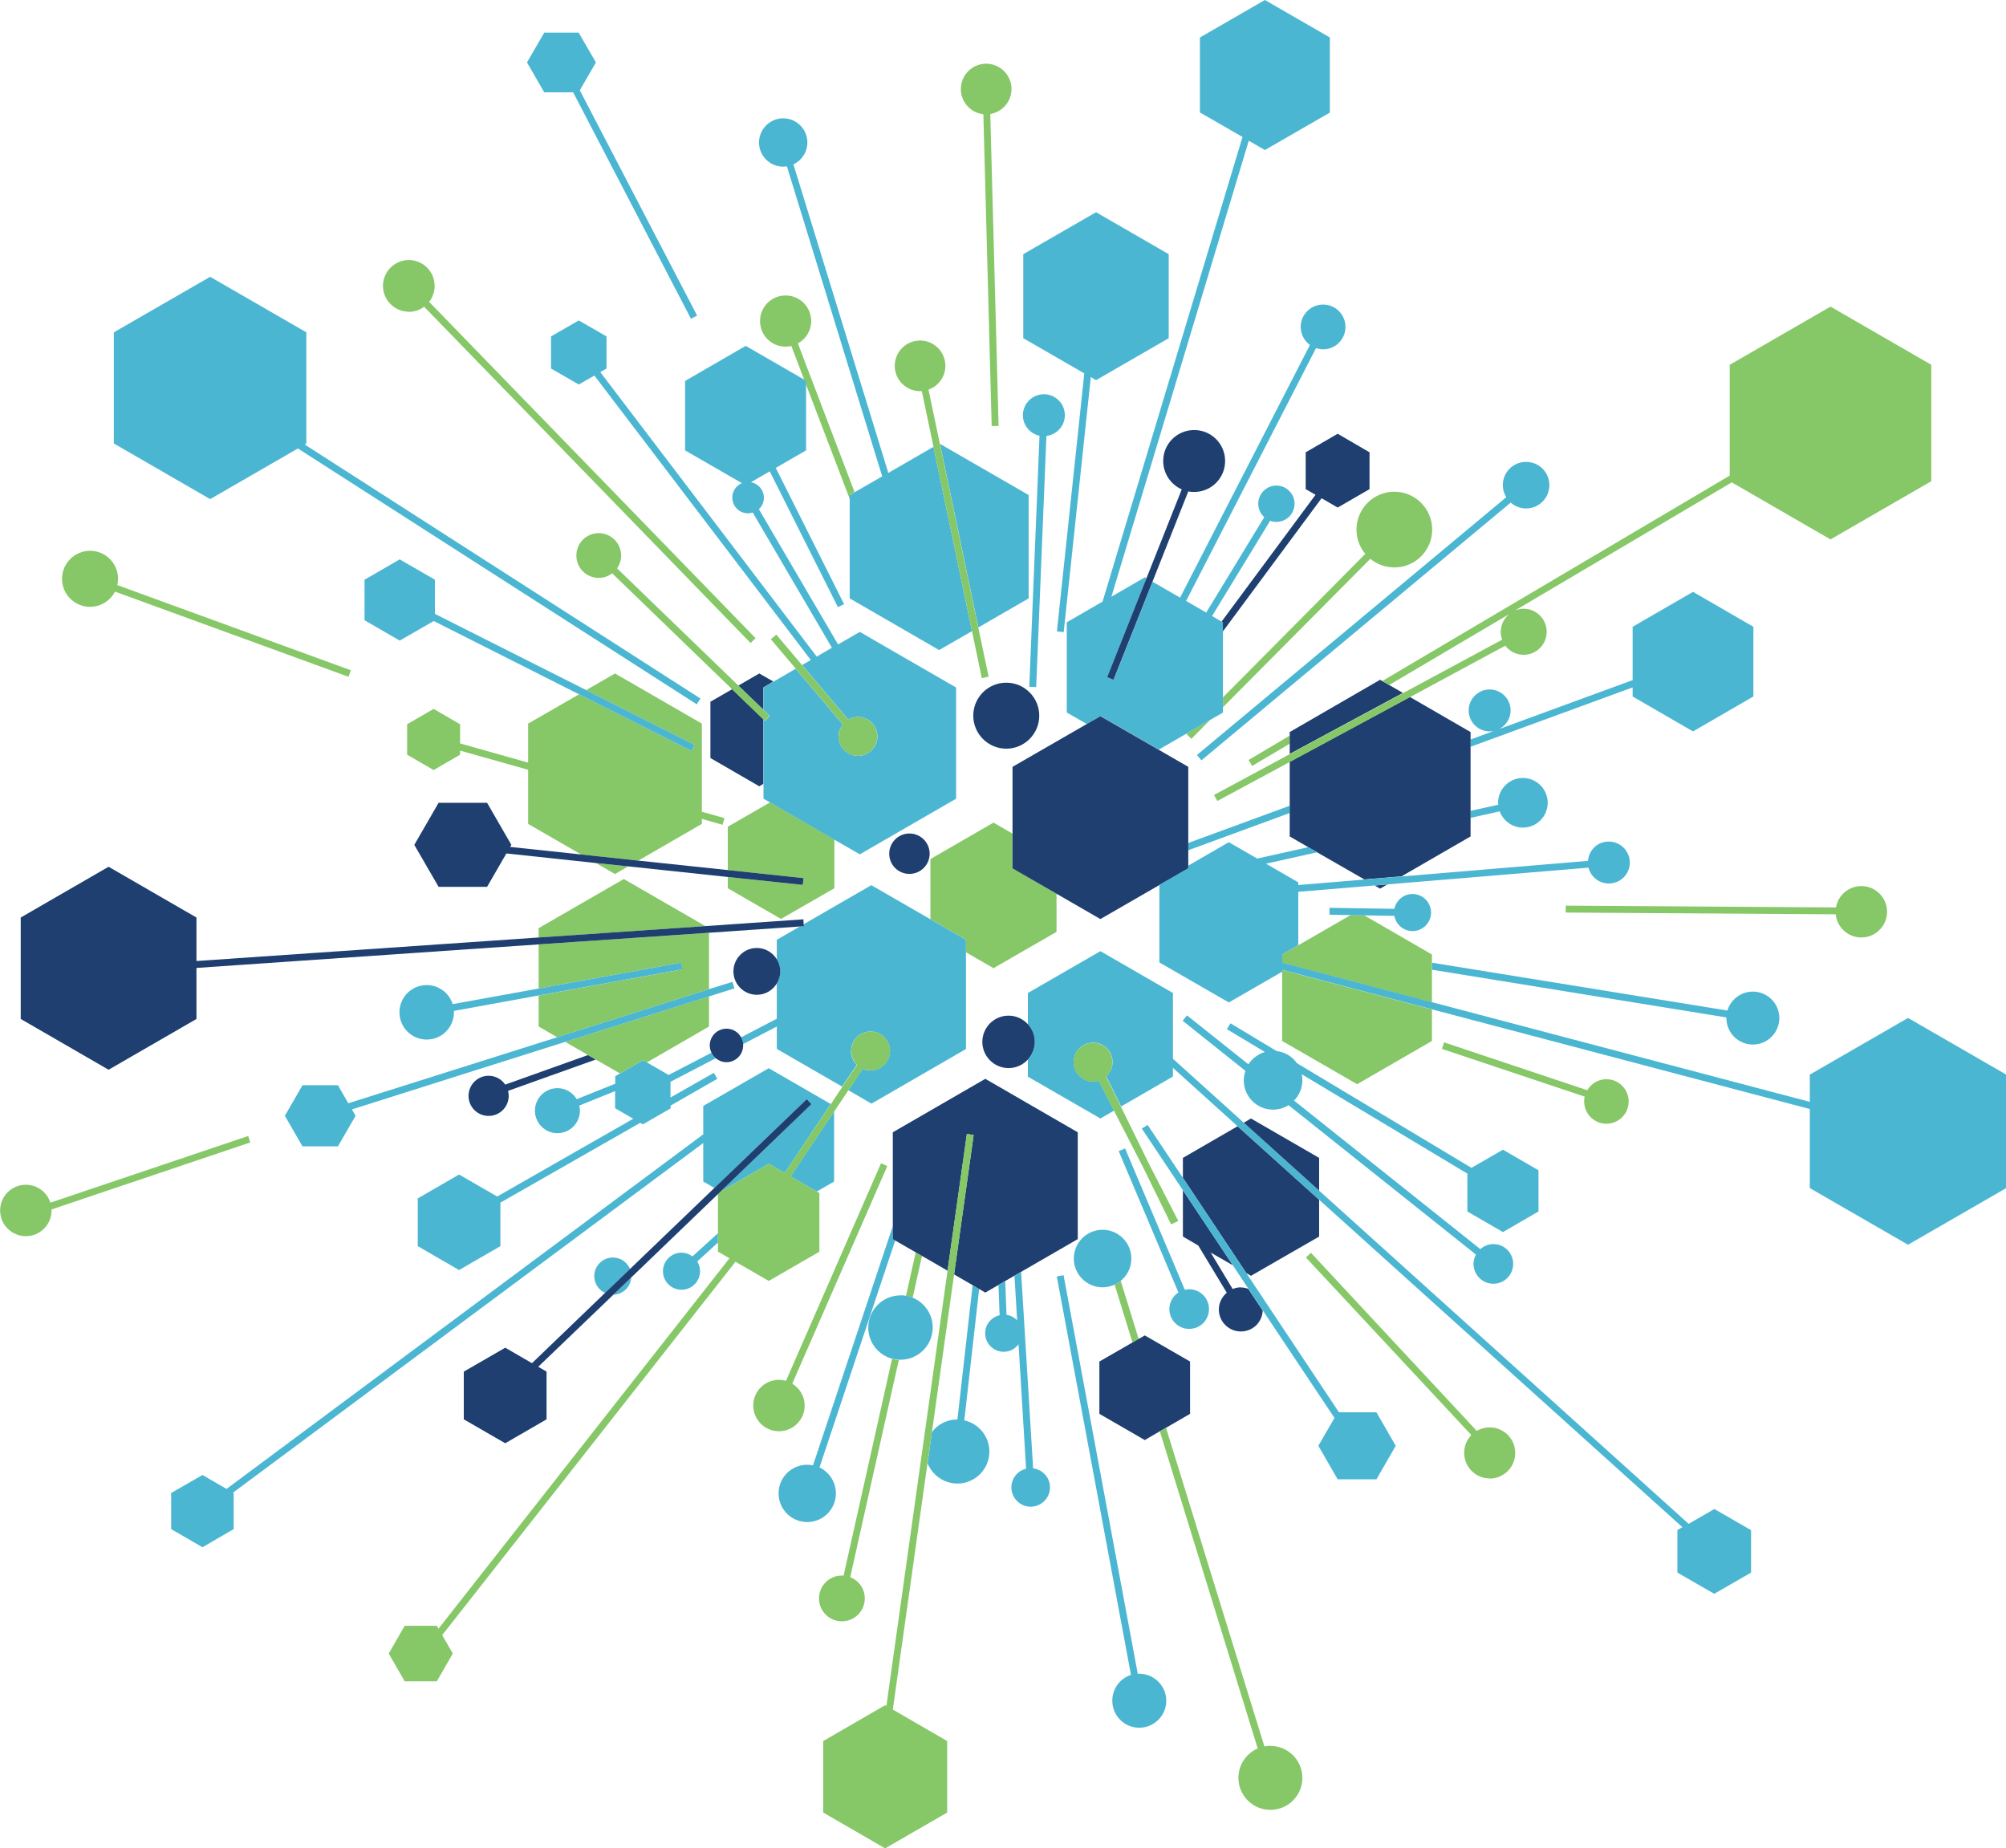 <?xml version="1.0" encoding="UTF-8"?>
<svg id="Layer_2" data-name="Layer 2" xmlns="http://www.w3.org/2000/svg" viewBox="0 0 156.83 144.5">
  <defs>
    <style>
      .cls-1 {
        fill: #4bb6d2;
      }

      .cls-2 {
        fill: #86c767;
      }

      .cls-3 {
        fill: #1e3f6f;
      }
    </style>
  </defs>
  <g id="Artwork">
    <g>
      <polygon class="cls-3" points="95.6 49.37 103.32 38.95 104.58 39.68 107.07 38.24 107.07 35.36 104.58 33.91 102.08 35.36 102.08 38.24 102.85 38.68 95.5 48.6 95.6 48.66 95.6 49.37"/>
      <path class="cls-3" d="M39.49,84.78c-.28-.41-.76-.68-1.29-.68-.86,0-1.57.7-1.57,1.57s.7,1.57,1.57,1.57,1.57-.7,1.57-1.57c0-.13-.02-.26-.05-.39l6.86-2.45-.61-.35-6.47,2.31Z"/>
      <path class="cls-2" d="M63,30.02l3.43,8.98v-.31l.38-.22-4.43-11.62c.62-.34,1.04-1,1.04-1.75,0-1.1-.89-2-2-2s-2,.89-2,2,.89,2,2,2c.16,0,.31-.02.45-.05l1,2.63.13.07v.26Z"/>
      <polygon class="cls-2" points="97.62 59.41 97.89 59.88 100.83 58.14 100.83 57.51 97.62 59.41"/>
      <path class="cls-2" d="M87.61,100.14c-.14.12-.3.21-.47.29l1.4,4.52.48-.28-1.4-4.53Z"/>
      <path class="cls-2" d="M65.94,123.18s-.08-.01-.12-.01c-.99,0-1.79.8-1.79,1.79s.8,1.79,1.79,1.79,1.79-.8,1.79-1.79c0-.76-.47-1.4-1.14-1.66l3.8-16.98c-.18,0-.36-.04-.53-.08l-3.79,16.95Z"/>
      <path class="cls-2" d="M70.83,101.31c.18.03.35.08.52.15l.73-3.27-.49-.28-.76,3.4Z"/>
      <polygon class="cls-2" points="92.76 57.38 93.14 57.76 94.61 56.28 92.83 57.31 92.76 57.38"/>
      <path class="cls-2" d="M107.12,43.68c.51.42,1.17.68,1.89.68,1.64,0,2.96-1.33,2.96-2.96s-1.33-2.96-2.96-2.96-2.96,1.33-2.96,2.96c0,.73.26,1.39.69,1.9l-11.13,11.22v.77l11.52-11.6Z"/>
      <path class="cls-1" d="M74.85,110.97s0,0-.01,0c-.81,0-1.52.38-1.98.98l-.34,2.45c.37.92,1.27,1.58,2.33,1.58,1.38,0,2.5-1.12,2.5-2.5,0-1.19-.84-2.19-1.96-2.44l1.16-10.27-.51-.29-1.19,10.5Z"/>
      <path class="cls-1" d="M69.8,95.85l-6.24,18.71c-.15-.03-.3-.05-.45-.05-1.24,0-2.24,1-2.24,2.24s1,2.24,2.24,2.24,2.24-1,2.24-2.24c0-.9-.53-1.67-1.28-2.03l5.92-17.75-.19-.11v-1.02Z"/>
      <path class="cls-1" d="M52.28,84.04l-1.7-.98-.31-.18-1.8,1.04-.37.21v.59l-3.01,1.21c-.31-.51-.86-.86-1.51-.86-.97,0-1.76.79-1.76,1.76s.79,1.76,1.76,1.76,1.76-.79,1.76-1.76c0-.14-.02-.27-.05-.4l2.8-1.13v1.34l1.42.82-10.64,6.08-2.98-1.72-3.23,1.87v3.73l3.23,1.87,3.23-1.87v-3.4l10.93-6.24.21.12,2.17-1.25v-.22l3.65-2.09-.27-.47-3.39,1.93v-1.23l3.54-1.84c-.14-.12-.26-.26-.34-.43l-3.35,1.74Z"/>
      <path class="cls-1" d="M54.15,98.23c-.24-.18-.54-.3-.87-.3-.8,0-1.45.65-1.45,1.45s.65,1.45,1.45,1.45,1.45-.65,1.45-1.45c0-.28-.08-.54-.22-.76l1.62-1.48v-.73l-1.99,1.81Z"/>
      <path class="cls-1" d="M134.97,79.53s0,.04,0,.06c0,1.15.93,2.07,2.07,2.07s2.07-.93,2.07-2.07-.93-2.07-2.07-2.07c-.94,0-1.73.62-1.99,1.48l-23.1-3.74v.55l23.02,3.73Z"/>
      <path class="cls-1" d="M117.25,63.44c.28.73.98,1.26,1.81,1.26,1.07,0,1.94-.87,1.94-1.94s-.87-1.94-1.94-1.94-1.94.87-1.94,1.94c0,.05.01.1.02.15l-2.17.48v.55l2.28-.51Z"/>
      <path class="cls-1" d="M127.64,53.74v.71l4.72,2.73,4.72-2.73v-5.45l-4.72-2.73-4.72,2.73v4.17l-10.42,3.82c.52-.28.88-.82.88-1.45,0-.91-.74-1.64-1.64-1.64s-1.64.74-1.64,1.64.74,1.64,1.64,1.64c.11,0,.21-.01.31-.03l-1.8.66v.57l12.67-4.64Z"/>
      <polygon class="cls-1" points="100.83 63.56 100.83 62.99 92.9 65.9 92.9 66.47 100.83 63.56"/>
      <polygon class="cls-3" points="57.24 53.88 55.54 54.86 55.54 59.26 59.36 61.47 59.68 61.28 59.68 56.23 57.24 53.88"/>
      <polygon class="cls-3" points="59.68 53.74 60.46 53.28 59.36 52.65 57.72 53.6 59.68 55.48 59.68 53.74"/>
      <polygon class="cls-2" points="56.9 64.63 56.9 68.02 62.82 68.65 62.76 69.18 56.9 68.56 56.9 69.44 61.06 71.84 65.23 69.44 65.23 65.63 60.2 62.73 56.9 64.63"/>
      <polygon class="cls-2" points="75.53 74.45 77.67 75.69 82.6 72.85 82.6 69.87 79.16 67.89 79.16 65.17 77.67 64.31 72.74 67.16 72.74 71.86 75.53 73.47 75.53 74.45"/>
      <path class="cls-1" d="M90.58,58.61l2.25-1.3,1.78-1.03,1-.57v-7.05l-.1-.06-.75-.44,4.54-7.45c.15.06.32.09.49.09.79,0,1.42-.64,1.42-1.42s-.64-1.42-1.42-1.42-1.42.64-1.42,1.42c0,.42.18.79.47,1.05l-4.54,7.46-1.57-.91,10.16-19.77c.17.06.35.1.55.1.96,0,1.75-.78,1.75-1.75s-.78-1.75-1.75-1.75-1.75.78-1.75,1.75c0,.58.29,1.09.72,1.41l-10.15,19.75-2.15-1.24-3.04,7.65-.5-.2,3.07-7.73-.13-.07-2.62,1.52,10.74-35.65,1.26.73,5.08-2.93V2.93l-5.08-2.93-5.08,2.93v5.86l3.33,1.92-10.94,36.32-2.8,1.62v7.05l1.56.9,1.08-.62,4.55,2.62Z"/>
      <polygon class="cls-1" points="63.86 93.15 65.21 92.37 65.21 86.89 61.81 91.97 63.86 93.15"/>
      <polygon class="cls-1" points="63.44 86.32 56.34 93.15 60.1 90.98 61.35 91.7 64.95 86.31 60.1 83.51 54.98 86.46 54.98 88.68 17.71 116.4 15.83 115.31 13.38 116.72 13.38 119.54 15.83 120.96 18.27 119.54 18.27 116.72 18.22 116.69 54.98 89.36 54.98 92.37 55.85 92.87 63.07 85.93 63.44 86.32"/>
      <polygon class="cls-1" points="80.42 46.78 80.42 38.7 73.49 34.7 76.49 49.05 80.42 46.78"/>
      <path class="cls-1" d="M66.43,39.01v7.77l6.99,4.04,2.57-1.48-3.01-14.41-3.53,2.04-7.42-24.12c.64-.3,1.09-.95,1.09-1.71,0-1.05-.85-1.89-1.89-1.89s-1.89.85-1.89,1.89.85,1.89,1.89,1.89c.1,0,.2-.01.29-.03l7.45,24.24-2.17,1.25-.38.22v.31Z"/>
      <polygon class="cls-1" points="23.29 35.06 54.47 55.06 54.76 54.61 23.82 34.75 23.95 34.67 23.95 25.98 16.43 21.64 8.9 25.98 8.9 34.67 16.43 39.02 23.29 35.06"/>
      <path class="cls-1" d="M53.56,29.76v5.45l4.44,2.56c-.44.19-.75.62-.75,1.13,0,.68.55,1.23,1.23,1.23.13,0,.25-.03.37-.06l6.19,10.57-1.19.69-16.92-22.24.49-.28v-2.51l-2.17-1.25-2.17,1.25v2.51l2.17,1.25,1.22-.7,16.92,22.24-.68.39,3.61,4.27c.22-.13.48-.21.76-.21.84,0,1.52.68,1.52,1.52s-.68,1.52-1.52,1.52-1.52-.68-1.52-1.52c0-.36.13-.68.33-.94l-3.68-4.35-1.74,1.01-.78.45v1.75l.49.48-.37.39-.12-.11v6.19l.52.3,5.03,2.91,1.98,1.14,7.53-4.35v-8.69l-7.53-4.35-1.7.98-6.19-10.57c.24-.22.39-.54.39-.9,0-.61-.44-1.11-1.01-1.21l1.47-.85,5.33,10.62.48-.24-5.34-10.65,2.37-1.37v-5.45l-.13-.07-4.59-2.65-4.72,2.73Z"/>
      <polygon class="cls-3" points="107.9 69.47 108.47 69.14 107.47 69.23 107.9 69.47"/>
      <polygon class="cls-3" points="108.6 53.55 108.06 53.24 107.9 53.14 100.83 57.23 100.83 57.51 100.83 58.14 100.83 58.94 109.68 54.17 108.6 53.55"/>
      <polygon class="cls-3" points="100.83 65.39 102.28 66.23 102.97 66.63 106.66 68.75 109.57 68.51 114.97 65.39 114.97 63.95 114.97 63.39 114.97 58.38 114.97 57.81 114.97 57.23 110.23 54.49 100.83 59.56 100.83 62.99 100.83 63.56 100.83 65.39"/>
      <polygon class="cls-3" points="82.6 69.87 86.03 71.85 90.64 69.19 92.9 67.89 92.9 67.68 92.9 66.47 92.9 65.9 92.9 59.95 90.58 58.61 86.03 55.99 84.95 56.61 79.16 59.95 79.16 65.17 79.16 67.89 82.6 69.87"/>
      <polygon class="cls-3" points="79.31 99.73 79.83 99.43 84.26 96.87 84.26 88.52 77.03 84.34 69.8 88.52 69.8 95.85 69.8 96.87 69.99 96.98 71.6 97.91 72.09 98.19 74.08 99.34 75.59 88.65 76.12 88.73 74.59 99.63 76.04 100.47 76.55 100.77 77.03 101.05 78.07 100.45 78.6 100.14 79.31 99.73"/>
      <path class="cls-1" d="M66.54,82.16c0-.84.68-1.52,1.52-1.52s1.52.68,1.52,1.52-.68,1.52-1.52,1.52c-.22,0-.42-.05-.61-.13l-1.13,1.68,1.81,1.05,7.39-4.27v-8.54l-2.79-1.61-4.61-2.66-5.3,3.06v.15s-.29.02-.29.02l-1.8,1.04v1.54c.16.27.26.59.26.93s-.1.66-.26.93v2.77l-2.8,1.46c.09.16.14.34.15.53l2.65-1.38v1.75l5.11,2.95,1.15-1.71c-.29-.28-.46-.66-.46-1.09Z"/>
      <polygon class="cls-2" points="55.43 72.92 42.11 73.83 42.11 77.28 53.23 75.26 53.32 75.79 42.11 77.83 42.11 80.25 43.56 81.09 55.43 77.33 55.43 72.92"/>
      <polygon class="cls-2" points="50.57 83.06 55.43 80.25 55.43 77.9 44.19 81.45 45.95 82.47 46.56 82.82 48.47 83.92 50.27 82.88 50.57 83.06"/>
      <polygon class="cls-2" points="48.77 68.72 42.11 72.56 42.11 73.29 55.15 72.4 48.77 68.72"/>
      <polygon class="cls-2" points="48.08 68.33 49.11 67.73 46.59 67.47 48.08 68.33"/>
      <polygon class="cls-2" points="54.87 64.41 54.87 64.02 56.49 64.48 56.64 63.96 54.87 63.46 54.87 56.57 48.08 52.65 45.83 53.95 54.3 58.23 54.06 58.71 45.27 54.28 41.29 56.57 41.29 59.62 35.97 58.12 35.97 56.62 33.9 55.42 31.83 56.62 31.83 59 33.9 60.2 35.97 59 35.97 58.68 41.29 60.18 41.29 64.41 45.43 66.8 49.9 67.28 54.87 64.41"/>
      <polygon class="cls-2" points="100.24 75.27 111.95 78.36 111.95 75.81 111.95 75.26 111.95 74.62 106.64 71.55 105.59 71.54 101.5 73.9 100.24 74.62 100.24 75.27"/>
      <polygon class="cls-2" points="100.24 75.97 100.24 81.38 106.1 84.76 111.95 81.38 111.95 78.92 100.24 75.83 100.24 75.97"/>
      <polygon class="cls-3" points="93.04 110.53 93.04 106.44 89.5 104.4 89.01 104.68 88.54 104.95 85.95 106.44 85.95 110.53 89.5 112.58 90.68 111.89 91.16 111.62 93.04 110.53"/>
      <path class="cls-2" d="M64.06,97.85v-4.58l-.2-.12-2.04-1.18,3.4-5.08,1.11-1.66,1.13-1.68c.19.08.39.13.61.13.84,0,1.52-.68,1.52-1.52s-.68-1.52-1.52-1.52-1.52.68-1.52,1.52c0,.43.18.81.46,1.09l-1.15,1.71-.9,1.35-3.61,5.39-1.25-.72-3.76,2.17-.21.2v4.5l.9.52-22.75,28.96-.13-.23h-2.51l-1.25,2.17,1.25,2.17h2.51l1.25-2.17-.83-1.44,22.93-29.19,2.6,1.5,3.97-2.29Z"/>
      <path class="cls-1" d="M136.91,119.63l-2.88-1.66-2.01,1.16-28.89-26.05-5.89-5.31-5.54-5v-5.14l-5.67-3.27-5.67,3.27v2.45c.33.37.54.85.54,1.38s-.21,1.02-.54,1.38v1.33l5.67,3.27,1.07-.62-1.2-2.34c-.14.04-.29.07-.44.07-.84,0-1.52-.68-1.52-1.52s.68-1.52,1.52-1.52,1.52.68,1.52,1.52c0,.44-.19.83-.49,1.11l1.16,2.36,4.05-2.34v-.68l5.05,4.56,6.38,5.75,28.4,25.6-.39.22v3.33l2.88,1.66,2.88-1.66v-3.33Z"/>
      <polygon class="cls-1" points="44.81 7.22 54.02 24.92 54.5 24.67 45.33 7.06 46.59 4.88 45.24 2.55 42.55 2.55 41.2 4.88 42.55 7.22 44.81 7.22"/>
      <polygon class="cls-3" points="103.13 90.52 97.8 87.44 97.24 87.77 103.13 93.08 103.13 90.52"/>
      <polygon class="cls-3" points="92.48 90.52 92.48 92.08 97.44 99.53 97.8 99.74 103.13 96.67 103.13 93.8 96.75 88.05 92.48 90.52"/>
      <path class="cls-3" d="M56.8,80.42c-.72,0-1.31.58-1.31,1.31,0,.21.05.4.14.58.08.17.2.31.34.43.22.18.51.3.82.3.72,0,1.31-.58,1.31-1.31,0-.03,0-.06,0-.09-.01-.19-.07-.37-.15-.53-.22-.41-.65-.69-1.14-.69Z"/>
      <path class="cls-3" d="M59.17,74.11c-1.01,0-1.83.82-1.83,1.83s.82,1.83,1.83,1.83c.67,0,1.25-.36,1.57-.9.16-.27.26-.59.26-.93s-.1-.66-.26-.93c-.32-.54-.9-.9-1.57-.9Z"/>
      <path class="cls-1" d="M49.35,99.87l-1.4,1.35c.75-.02,1.35-.61,1.4-1.35Z"/>
      <path class="cls-1" d="M47.91,98.31c-.8,0-1.45.65-1.45,1.45,0,.59.35,1.09.85,1.32l1.95-1.87c-.22-.53-.74-.9-1.34-.9Z"/>
      <path class="cls-2" d="M62.91,109.89c0-.73-.39-1.36-.97-1.72l7.43-17.01-.49-.22-7.43,17.01c-.17-.05-.36-.08-.55-.08-1.11,0-2.01.9-2.01,2.01s.9,2.01,2.01,2.01,2.01-.9,2.01-2.01Z"/>
      <path class="cls-1" d="M80.77,114.79l-.94-15.36-.52.3.21,3.49c-.22-.23-.51-.38-.83-.43l-.1-2.65-.53.31.09,2.37c-.64.15-1.13.72-1.13,1.41,0,.8.65,1.45,1.45,1.45.48,0,.89-.23,1.16-.59l.59,9.73c-.66.16-1.15.75-1.15,1.46,0,.83.68,1.51,1.51,1.51s1.51-.68,1.51-1.51c0-.77-.58-1.4-1.33-1.49Z"/>
      <path class="cls-1" d="M70.4,101.27c-1.39,0-2.52,1.13-2.52,2.52,0,1.16.79,2.14,1.86,2.43.17.05.35.07.53.08.04,0,.08,0,.13,0,1.39,0,2.52-1.13,2.52-2.52,0-1.05-.65-1.96-1.57-2.33-.16-.07-.34-.12-.52-.15-.14-.03-.29-.04-.44-.04Z"/>
      <path class="cls-1" d="M88.45,98.39c0-1.24-1.01-2.25-2.25-2.25s-2.25,1.01-2.25,2.25,1.01,2.25,2.25,2.25c.34,0,.65-.08.94-.21.17-.08.33-.18.47-.29.51-.41.84-1.04.84-1.75Z"/>
      <path class="cls-1" d="M91.42,102.34c0,.85.69,1.55,1.55,1.55s1.55-.69,1.55-1.55-.69-1.55-1.55-1.55c-.12,0-.23.02-.34.04l-4.67-11.05-.5.21,4.67,11.05c-.42.28-.71.75-.71,1.29Z"/>
      <path class="cls-1" d="M86.96,132.96c0,1.17.95,2.11,2.11,2.11s2.11-.95,2.11-2.11-.95-2.11-2.11-2.11c-.04,0-.08,0-.12,0l-5.8-31.16-.53.1,5.8,31.15c-.85.27-1.46,1.07-1.46,2.01Z"/>
      <path class="cls-2" d="M99.33,136.48c-.16,0-.32.02-.48.05l-7.69-24.91-.48.28,7.65,24.79c-.89.38-1.51,1.27-1.51,2.3,0,1.38,1.12,2.5,2.5,2.5s2.5-1.12,2.5-2.5-1.12-2.5-2.5-2.5Z"/>
      <path class="cls-3" d="M97.02,100.64c-.23,0-.45.05-.65.13l-1.72-2.85,1.74,1-3.91-5.87v3.62l1.2.7,2.23,3.69c-.37.32-.62.78-.62,1.31,0,.95.77,1.72,1.72,1.72s1.67-.73,1.71-1.64l-1.13-1.69c-.18-.07-.38-.11-.59-.11Z"/>
      <path class="cls-2" d="M116.46,115.59c1.1,0,2-.89,2-2s-.89-2-2-2c-.37,0-.71.1-1.01.27l-12.96-13.92-.39.37,12.93,13.88c-.35.36-.56.85-.56,1.39,0,1.1.89,2,2,2Z"/>
      <path class="cls-1" d="M97.62,83.22l-4.82-3.84-.34.42,4.91,3.92c-.08.23-.13.48-.13.74,0,1.26,1.02,2.29,2.29,2.29.44,0,.86-.13,1.21-.35l14.65,11.68c-.12.22-.19.47-.19.73,0,.85.69,1.55,1.55,1.55s1.55-.69,1.55-1.55-.69-1.55-1.55-1.55c-.39,0-.74.15-1.02.39l-14.56-11.61c.4-.41.65-.97.65-1.6,0-.16-.02-.31-.05-.46l12.95,7.77v2.96l2.78,1.61,2.78-1.61v-3.22l-2.78-1.61-2.46,1.42-13.64-8.18c-.36-.52-.93-.87-1.59-.95l-3.61-2.17-.28.46,2.97,1.78c-.53.16-.98.5-1.28.95Z"/>
      <path class="cls-2" d="M125.59,87.85c.96,0,1.74-.78,1.74-1.74s-.78-1.74-1.74-1.74c-.64,0-1.19.35-1.5.86l-11.19-3.74-.17.51,11.16,3.73c-.03.12-.04.25-.04.38,0,.96.78,1.74,1.74,1.74Z"/>
      <path class="cls-3" d="M80.36,80.07c-.38-.41-.91-.67-1.51-.67-1.13,0-2.05.92-2.05,2.05s.92,2.05,2.05,2.05c.6,0,1.14-.26,1.51-.67.33-.37.54-.85.54-1.38s-.21-1.02-.54-1.38Z"/>
      <path class="cls-2" d="M143.54,70.94l-21.13-.14v.54s21.11.14,21.11.14c.1,1.02.96,1.81,2,1.81,1.11,0,2.01-.9,2.01-2.01s-.9-2.01-2.01-2.01c-.99,0-1.82.72-1.98,1.67Z"/>
      <path class="cls-3" d="M78.67,53.37c-1.43,0-2.58,1.16-2.58,2.58s1.16,2.58,2.58,2.58,2.58-1.16,2.58-2.58-1.16-2.58-2.58-2.58Z"/>
      <path class="cls-3" d="M69.52,66.74c0,.88.71,1.58,1.58,1.58s1.58-.71,1.58-1.58-.71-1.58-1.58-1.58-1.58.71-1.58,1.58Z"/>
      <path class="cls-1" d="M81.27,34.06l-.8,19.63.54.02.8-19.63c.81-.1,1.44-.78,1.44-1.62,0-.91-.74-1.64-1.64-1.64s-1.64.74-1.64,1.64c0,.79.56,1.45,1.31,1.61Z"/>
      <path class="cls-2" d="M76.88,8.93l.65,24.37h.54s-.65-24.39-.65-24.39c.94-.15,1.66-.97,1.66-1.95,0-1.09-.89-1.98-1.98-1.98s-1.98.89-1.98,1.98c0,1.02.77,1.86,1.76,1.97Z"/>
      <path class="cls-2" d="M31.96,24.38c.45,0,.87-.15,1.2-.4l25.52,26.29.39-.38-25.52-26.29c.27-.34.43-.78.43-1.25,0-1.12-.91-2.02-2.02-2.02s-2.02.91-2.02,2.02.91,2.02,2.02,2.02Z"/>
      <path class="cls-2" d="M7.04,47.44c.85,0,1.59-.49,1.95-1.19l18.26,6.66.18-.51-18.26-6.66c.04-.16.06-.32.06-.49,0-1.21-.98-2.19-2.19-2.19s-2.19.98-2.19,2.19.98,2.19,2.19,2.19Z"/>
      <path class="cls-2" d="M86.97,83.04c0-.84-.68-1.52-1.52-1.52s-1.52.68-1.52,1.52.68,1.52,1.52,1.52c.15,0,.3-.03.44-.07l1.2,2.34,2.3,4.47,2.17,4.42.08-.04h0s.21-.1.21-.1l.19-.09h0s.08-.04.08-.04l-2.25-4.38-2.23-4.54-1.16-2.36c.3-.28.49-.67.49-1.11Z"/>
      <path class="cls-2" d="M65.55,57.57c0,.84.68,1.52,1.52,1.52s1.52-.68,1.52-1.52-.68-1.52-1.52-1.52c-.28,0-.53.08-.76.21l-3.61-4.27-2.01-2.38-.02.02h0s-.41.34-.41.34l1.96,2.31,3.68,4.35c-.21.26-.33.58-.33.94Z"/>
      <polygon class="cls-3" points="62.54 72.43 62.85 72.41 62.83 72.26 62.81 71.87 55.15 72.4 42.11 73.29 15.36 75.13 15.36 71.73 8.49 67.76 1.62 71.73 1.62 79.66 8.49 83.63 15.36 79.66 15.36 75.67 42.11 73.83 55.43 72.92 62.54 72.43"/>
      <polygon class="cls-3" points="62.82 68.65 56.9 68.02 49.9 67.28 45.43 66.8 39.88 66.21 39.98 66.05 38.08 62.76 34.29 62.76 32.39 66.05 34.29 69.33 38.08 69.33 39.59 66.72 46.59 67.47 49.11 67.73 56.9 68.56 62.76 69.18 62.82 68.65"/>
      <polygon class="cls-3" points="63.44 86.32 63.07 85.93 55.85 92.87 49.25 99.21 47.3 101.08 41.59 106.57 39.5 105.36 36.26 107.23 36.26 110.96 39.5 112.83 42.73 110.96 42.73 107.23 42.08 106.85 47.95 101.22 49.35 99.87 56.13 93.35 56.34 93.15 63.44 86.32"/>
      <path class="cls-3" d="M87.06,53.13l3.04-7.65,2.8-7.06c.15.03.3.04.46.04,1.34,0,2.42-1.08,2.42-2.42s-1.08-2.42-2.42-2.42-2.42,1.08-2.42,2.42c0,.99.6,1.84,1.45,2.22l-2.76,6.95-3.07,7.73.5.2Z"/>
      <path class="cls-2" d="M19.57,89.32l-.17-.51-15.46,5.21c-.26-.81-1.02-1.4-1.92-1.4-1.11,0-2.01.9-2.01,2.01s.9,2.01,2.01,2.01,2.01-.9,2.01-2.01c0-.03,0-.05,0-.08l15.54-5.24Z"/>
      <polygon class="cls-2" points="74.59 99.63 76.12 88.73 75.59 88.65 74.08 99.34 69.3 133.36 69.2 133.31 64.36 136.11 64.36 141.7 69.2 144.5 74.05 141.7 74.05 136.11 69.8 133.65 72.51 114.4 72.86 111.95 74.59 99.63"/>
      <path class="cls-2" d="M117.68,50.47c.33.44.85.72,1.44.72,1,0,1.8-.81,1.8-1.8s-.81-1.8-1.8-1.8c-.23,0-.45.05-.65.12l16.92-10,7.72,4.46,7.88-4.55v-9.1l-7.88-4.55-7.88,4.55v8.66l-27.16,16.06.54.31,9.38-5.54c-.4.33-.66.83-.66,1.39,0,.21.04.42.11.61l-7.74,4.17-8.85,4.77-5.94,3.2.26.47,5.68-3.06,9.4-5.07,7.45-4.02Z"/>
      <path class="cls-2" d="M76.76,53.01l.53-.11-.81-3.85-3-14.35-.89-4.24c.77-.27,1.32-1,1.32-1.86,0-1.09-.89-1.98-1.98-1.98s-1.98.89-1.98,1.98.89,1.98,1.98,1.98c.05,0,.09,0,.14,0l.91,4.35,3.01,14.41.77,3.68Z"/>
      <path class="cls-2" d="M59.79,56.35l.37-.39-.49-.48-1.95-1.89-9.48-9.16c.2-.28.32-.63.32-1,0-.96-.78-1.75-1.75-1.75s-1.75.78-1.75,1.75.78,1.75,1.75,1.75c.4,0,.76-.14,1.05-.36l9.37,9.06,2.44,2.36.12.11Z"/>
      <polygon class="cls-1" points="54.3 58.23 45.83 53.95 34 47.99 34 45.32 31.25 43.73 28.5 45.32 28.5 48.49 31.25 50.08 33.91 48.55 45.27 54.28 54.06 58.71 54.3 58.23"/>
      <polygon class="cls-1" points="82.63 49.36 83.16 49.42 85.28 29.48 85.69 29.72 91.37 26.44 91.37 19.87 85.69 16.59 80 19.87 80 26.44 84.77 29.19 82.63 49.36"/>
      <path class="cls-1" d="M93.58,59.03l.35.41,24.18-20.15c.32.29.74.46,1.2.46,1,0,1.82-.81,1.82-1.82s-.81-1.82-1.82-1.82-1.82.81-1.82,1.82c0,.35.1.67.27.94l-24.18,20.15Z"/>
      <path class="cls-1" d="M101.5,69.18v-.2l-2.52-1.46,4-.89-.69-.4-4,.89-2.22-1.28-3.17,1.83v.21l-2.26,1.3v6.06l5.43,3.13,4.18-2.41v-.14l11.71,3.09,29.53,7.79v6.18l7.68,4.43,7.68-4.43v-8.87l-7.68-4.43-7.68,4.43v2.13l-29.53-7.79-11.71-3.09v-.65l1.25-.72v-4.17l5.98-.5,1-.08,15.71-1.31c.18.71.82,1.24,1.59,1.24.91,0,1.64-.74,1.64-1.64s-.74-1.64-1.64-1.64-1.56.67-1.63,1.51l-14.57,1.22-2.91.24-5.16.43Z"/>
      <path class="cls-1" d="M109.01,71.59c.12.68.71,1.2,1.42,1.2.8,0,1.45-.65,1.45-1.45s-.65-1.45-1.45-1.45c-.7,0-1.28.5-1.42,1.16l-5.07-.08v.54s1.64.03,1.64.03l1.05.02,2.38.04Z"/>
      <polygon class="cls-1" points="89.72 87.94 89.27 88.23 92.48 93.05 96.39 98.92 97.6 100.75 98.73 102.45 104.33 110.85 103.07 113.03 104.58 115.65 107.61 115.65 109.12 113.03 107.61 110.41 104.68 110.41 97.44 99.53 92.48 92.08 89.72 87.94"/>
      <polygon class="cls-1" points="57.42 77.27 57.26 76.76 55.43 77.33 43.56 81.09 27.23 86.25 26.42 84.84 23.65 84.84 22.27 87.23 23.65 89.62 26.42 89.62 27.8 87.23 27.51 86.73 44.19 81.45 55.43 77.9 57.42 77.27"/>
      <path class="cls-1" d="M53.23,75.26l-11.11,2.02-6.73,1.22c-.27-.86-1.08-1.49-2.03-1.49-1.18,0-2.13.95-2.13,2.13s.95,2.13,2.13,2.13,2.13-.95,2.13-2.13c0-.04,0-.07,0-.11l6.64-1.21,11.21-2.04-.1-.53Z"/>
    </g>
  </g>
</svg>